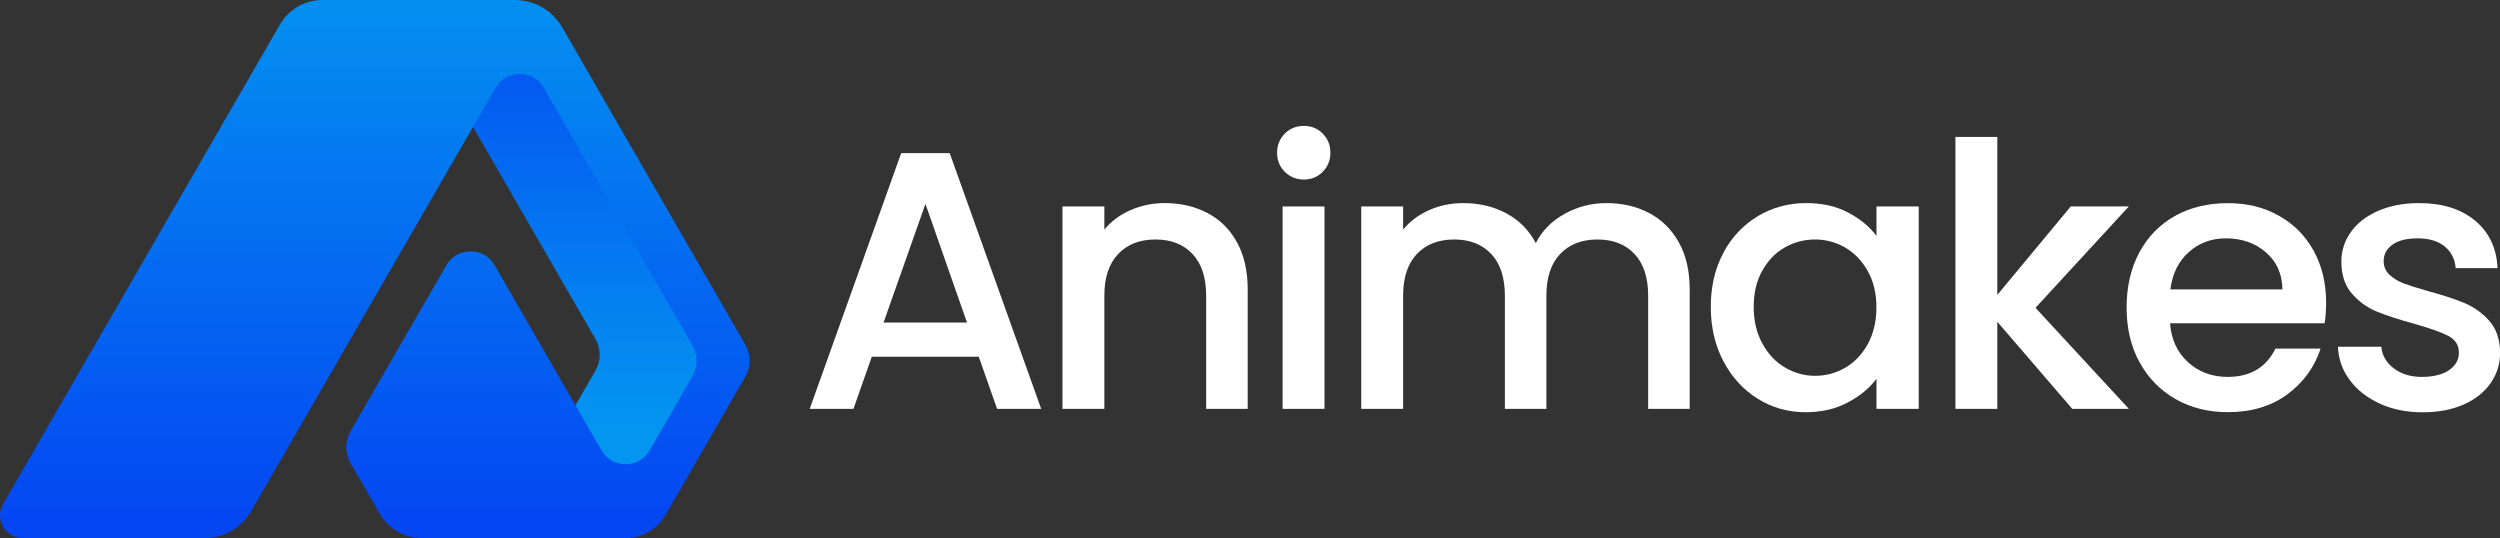 <svg width="223" height="48" viewBox="0 0 223 48" fill="none" xmlns="http://www.w3.org/2000/svg">
<rect x="0" y="0" width="223" height="48" fill="#333333" stroke="none"/>
<g clip-path="url(#clip0_1_3)">
<path d="M63.544 33.332L54.76 44.658C52.495 43.528 50.459 42.079 48.796 40.277C48.998 40.096 49.174 39.883 49.313 39.638L53.108 33.071C53.625 32.165 53.625 31.131 53.108 30.23L39.873 7.312C39.74 7.083 39.58 6.886 39.399 6.716C40.998 4.717 43.716 2.622 47.74 3.582L63.544 30.422C64.087 31.344 64.199 32.49 63.544 33.338V33.332Z" fill="url(#paint0_linear_1_3)"/>
<path d="M66.465 33.631L59.376 45.905C58.608 47.238 57.286 48 55.746 48H37.715C36.073 48 34.661 47.184 33.84 45.767L31.287 41.343C30.754 40.416 30.754 39.355 31.287 38.428L39.815 23.664C40.268 22.875 41.057 22.422 41.968 22.422C42.88 22.422 43.663 22.875 44.121 23.664L53.646 40.165C54.099 40.954 54.888 41.407 55.799 41.407C56.711 41.407 57.494 40.954 57.953 40.165L61.742 33.599C62.264 32.693 62.264 31.659 61.742 30.758L48.508 7.84C48.055 7.051 47.266 6.598 46.355 6.598C45.443 6.598 44.66 7.051 44.201 7.84L22.439 45.538C21.533 47.105 19.982 48 18.17 48H2.041C1.295 48 0.656 47.627 0.282 46.982C-0.091 46.337 -0.091 45.596 0.282 44.946L24.944 2.233C25.765 0.81 27.177 0 28.819 0H45.864C47.687 0 49.254 0.906 50.171 2.484L66.47 30.721C67.003 31.648 67.003 32.709 66.47 33.631H66.465Z" fill="url(#paint1_linear_1_3)"/>
<path d="M87.305 31.819H77.764L76.128 36.472H72.226L80.386 13.66H84.714L92.874 36.472H88.941L87.305 31.819ZM86.255 28.77L82.55 18.185L78.814 28.77H86.255Z" fill="white"/>
<path d="M107.708 19.001C108.832 19.592 109.712 20.466 110.346 21.623C110.98 22.779 111.295 24.181 111.295 25.817V36.472H107.59V26.377C107.59 24.762 107.185 23.52 106.375 22.657C105.565 21.794 104.462 21.362 103.065 21.362C101.669 21.362 100.56 21.794 99.74 22.657C98.919 23.52 98.508 24.762 98.508 26.377V36.472H94.772V18.414H98.508V20.477C99.121 19.736 99.899 19.155 100.853 18.739C101.802 18.324 102.815 18.116 103.886 18.116C105.304 18.116 106.578 18.409 107.702 19.001H107.708Z" fill="white"/>
<path d="M114.605 15.328C114.146 14.87 113.917 14.3 113.917 13.623C113.917 12.946 114.146 12.376 114.605 11.917C115.063 11.459 115.633 11.23 116.31 11.23C116.987 11.23 117.526 11.459 117.984 11.917C118.442 12.376 118.671 12.946 118.671 13.623C118.671 14.3 118.442 14.87 117.984 15.328C117.526 15.787 116.966 16.016 116.31 16.016C115.655 16.016 115.063 15.787 114.605 15.328ZM118.144 18.414V36.472H114.407V18.414H118.144Z" fill="white"/>
<path d="M147.101 19.001C148.226 19.592 149.111 20.466 149.756 21.623C150.401 22.779 150.72 24.181 150.72 25.817V36.472H147.016V26.377C147.016 24.762 146.611 23.52 145.801 22.657C144.991 21.794 143.887 21.362 142.491 21.362C141.095 21.362 139.981 21.794 139.165 22.657C138.344 23.52 137.939 24.762 137.939 26.377V36.472H134.235V26.377C134.235 24.762 133.83 23.52 133.02 22.657C132.21 21.794 131.106 21.362 129.71 21.362C128.313 21.362 127.205 21.794 126.384 22.657C125.563 23.52 125.158 24.762 125.158 26.377V36.472H121.422V18.414H125.158V20.477C125.771 19.736 126.544 19.155 127.487 18.739C128.425 18.324 129.433 18.116 130.504 18.116C131.948 18.116 133.233 18.42 134.374 19.033C135.509 19.646 136.383 20.53 136.996 21.687C137.545 20.594 138.392 19.726 139.554 19.081C140.711 18.436 141.958 18.116 143.291 18.116C144.708 18.116 145.982 18.409 147.107 19.001H147.101Z" fill="white"/>
<path d="M153.727 22.54C154.478 21.143 155.507 20.056 156.807 19.278C158.108 18.5 159.542 18.116 161.119 18.116C162.542 18.116 163.779 18.393 164.84 18.953C165.9 19.507 166.748 20.205 167.382 21.037V18.414H171.15V36.472H167.382V33.785C166.748 34.638 165.884 35.347 164.792 35.917C163.699 36.488 162.452 36.77 161.055 36.77C159.504 36.77 158.081 36.37 156.797 35.571C155.507 34.772 154.483 33.658 153.732 32.229C152.975 30.801 152.602 29.175 152.602 27.363C152.602 25.551 152.98 23.941 153.732 22.545L153.727 22.54ZM166.604 24.181C166.092 23.265 165.42 22.566 164.589 22.081C163.758 21.602 162.862 21.362 161.903 21.362C160.943 21.362 160.048 21.596 159.216 22.065C158.385 22.534 157.713 23.222 157.202 24.133C156.69 25.039 156.429 26.116 156.429 27.363C156.429 28.61 156.685 29.703 157.202 30.641C157.713 31.579 158.39 32.298 159.232 32.789C160.075 33.279 160.965 33.524 161.903 33.524C162.841 33.524 163.758 33.285 164.589 32.805C165.42 32.325 166.092 31.622 166.604 30.689C167.115 29.762 167.377 28.674 167.377 27.427C167.377 26.18 167.121 25.098 166.604 24.181Z" fill="white"/>
<path d="M181.57 27.459L189.896 36.472H184.848L178.159 28.701V36.472H174.423V12.216H178.159V26.308L184.715 18.409H189.896L181.57 27.454V27.459Z" fill="white"/>
<path d="M207.367 28.834H193.568C193.675 30.279 194.213 31.435 195.172 32.309C196.132 33.183 197.315 33.62 198.711 33.62C200.721 33.62 202.144 32.778 202.97 31.094H206.999C206.45 32.757 205.464 34.116 204.031 35.176C202.597 36.237 200.822 36.765 198.706 36.765C196.979 36.765 195.433 36.376 194.069 35.603C192.705 34.825 191.633 33.737 190.855 32.325C190.077 30.918 189.693 29.282 189.693 27.427C189.693 25.572 190.072 23.936 190.823 22.529C191.575 21.122 192.635 20.035 194 19.267C195.364 18.505 196.931 18.121 198.706 18.121C200.481 18.121 201.931 18.494 203.263 19.235C204.596 19.976 205.635 21.021 206.376 22.364C207.117 23.707 207.49 25.253 207.49 27.001C207.49 27.677 207.447 28.291 207.357 28.834H207.367ZM203.594 25.817C203.572 24.442 203.082 23.339 202.117 22.508C201.158 21.676 199.964 21.261 198.546 21.261C197.256 21.261 196.153 21.671 195.236 22.492C194.32 23.312 193.771 24.421 193.6 25.817H203.599H203.594Z" fill="white"/>
<path d="M212.265 35.997C211.141 35.486 210.251 34.782 209.595 33.897C208.94 33.013 208.588 32.021 208.545 30.929H212.415C212.479 31.696 212.846 32.33 213.513 32.847C214.179 33.359 215.016 33.62 216.023 33.62C217.03 33.62 217.883 33.418 218.464 33.013C219.045 32.608 219.333 32.091 219.333 31.456C219.333 30.779 219.008 30.279 218.368 29.948C217.723 29.623 216.7 29.261 215.304 28.866C213.95 28.493 212.846 28.136 211.994 27.784C211.141 27.432 210.405 26.899 209.782 26.18C209.158 25.46 208.849 24.506 208.849 23.328C208.849 22.369 209.131 21.49 209.702 20.69C210.272 19.891 211.082 19.267 212.143 18.803C213.204 18.345 214.419 18.116 215.799 18.116C217.851 18.116 219.509 18.633 220.767 19.672C222.025 20.712 222.696 22.124 222.781 23.915H219.045C218.981 23.105 218.651 22.46 218.064 21.98C217.473 21.5 216.679 21.261 215.671 21.261C214.664 21.261 213.934 21.447 213.411 21.82C212.889 22.193 212.623 22.683 212.623 23.297C212.623 23.776 212.798 24.181 213.145 24.512C213.497 24.837 213.923 25.098 214.424 25.285C214.925 25.471 215.671 25.706 216.652 25.988C217.963 26.34 219.04 26.692 219.882 27.054C220.724 27.416 221.449 27.944 222.062 28.642C222.675 29.34 222.989 30.268 223.011 31.43C223.011 32.458 222.728 33.375 222.158 34.185C221.588 34.995 220.788 35.63 219.749 36.088C218.709 36.546 217.494 36.776 216.092 36.776C214.691 36.776 213.401 36.52 212.271 36.003L212.265 35.997Z" fill="white"/>
</g>
<defs>
<linearGradient id="paint0_linear_1_3" x1="51.695" y1="38.044" x2="51.695" y2="-3.736" gradientUnits="userSpaceOnUse">
<stop stop-color="#0495F0"/>
<stop offset="1" stop-color="#0446F2"/>
</linearGradient>
<linearGradient id="paint1_linear_1_3" x1="33.435" y1="46.854" x2="33.435" y2="-3.336" gradientUnits="userSpaceOnUse">
<stop stop-color="#0446F2"/>
<stop offset="1" stop-color="#0495F0"/>
</linearGradient>
<clipPath id="clip0_1_3">
<rect width="223" height="48" fill="white"/>
</clipPath>
</defs>
</svg>
